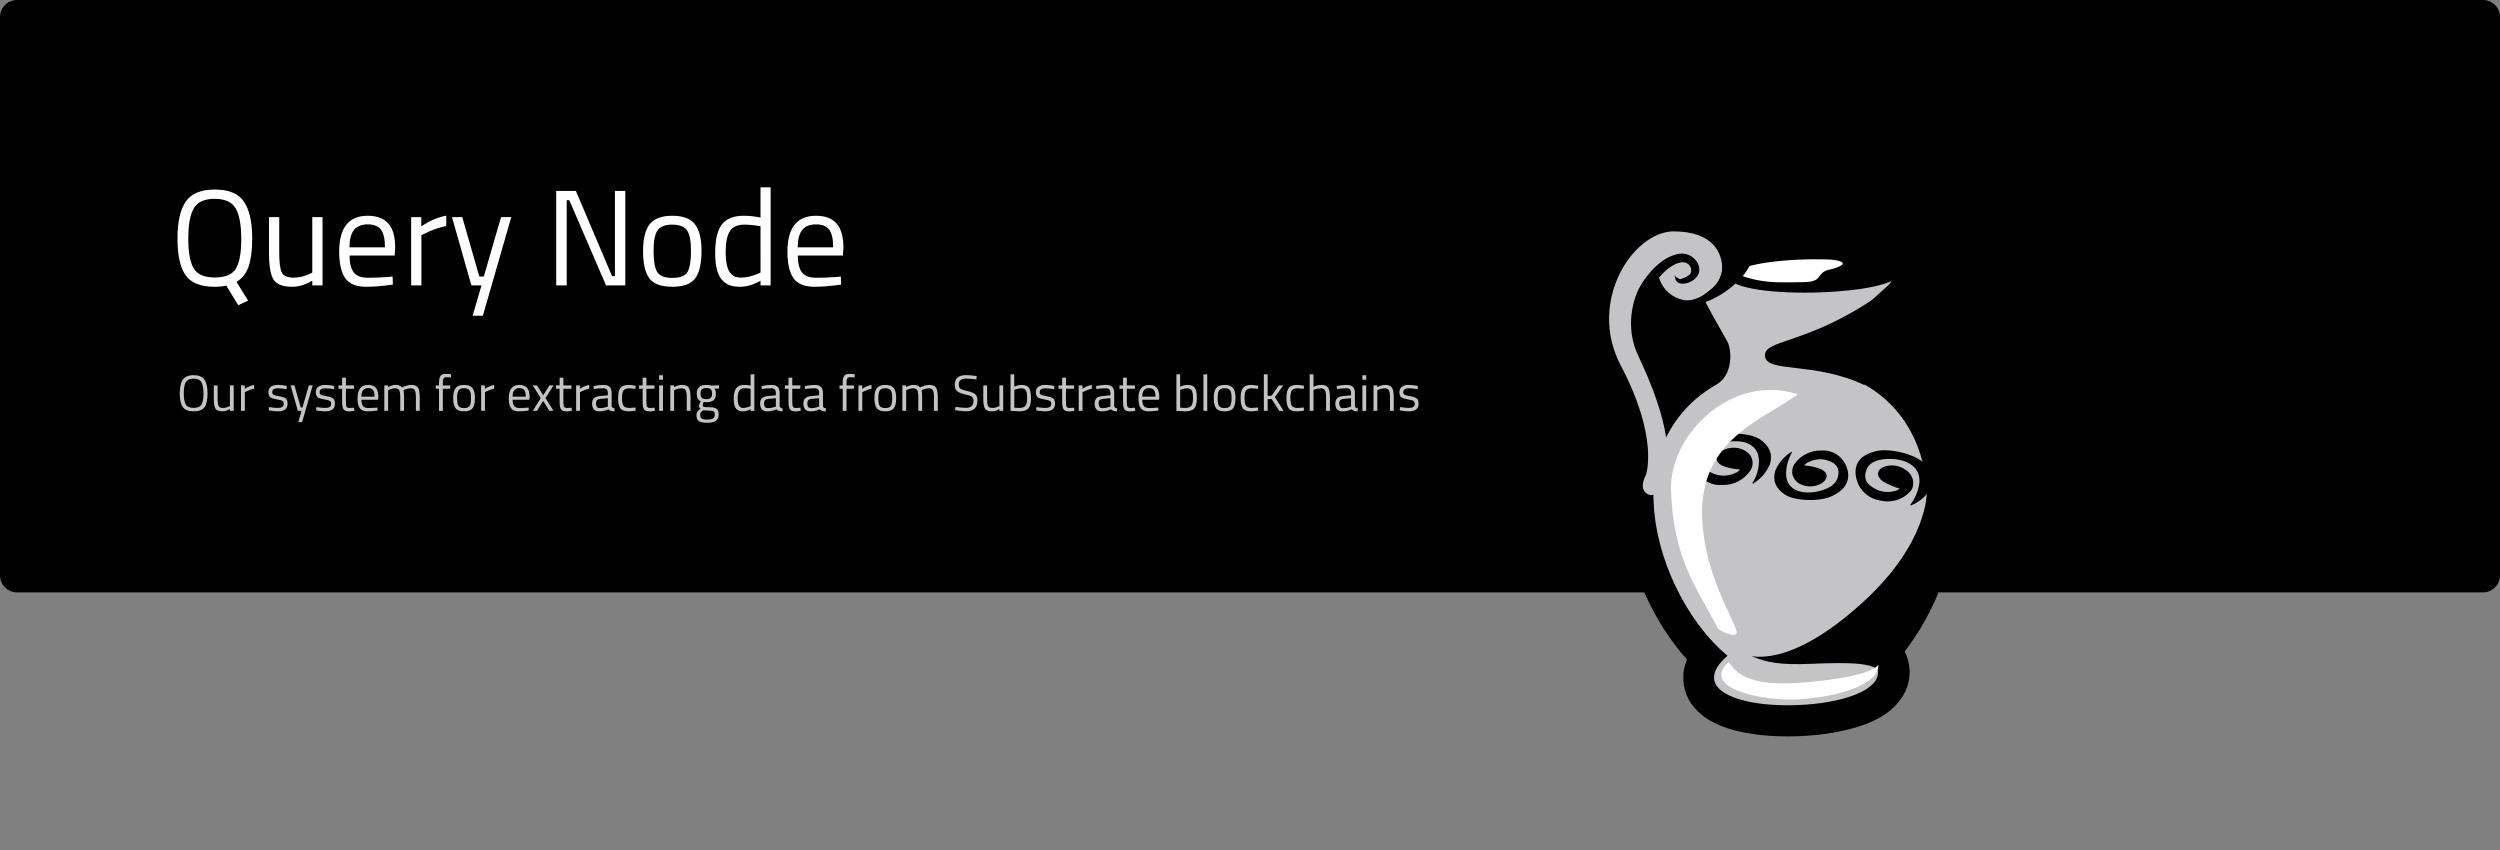 <?xml version="1.0" encoding="UTF-8" standalone="no"?>
<svg
   xmlns:dc="http://purl.org/dc/elements/1.1/"
   xmlns:cc="http://creativecommons.org/ns#"
   xmlns:rdf="http://www.w3.org/1999/02/22-rdf-syntax-ns#"
   xmlns:svg="http://www.w3.org/2000/svg"
   xmlns="http://www.w3.org/2000/svg"
   xmlns:sodipodi="http://sodipodi.sourceforge.net/DTD/sodipodi-0.dtd"
   xmlns:inkscape="http://www.inkscape.org/namespaces/inkscape"
   version="1.1"
   x="0px"
   y="0px"
   viewBox="0 0 882 300"
   style="enable-background:new 0 0 882 300;"
   id="svg4832"
   sodipodi:docname="banner.svg"
   inkscape:version="0.92.4 5da689c313, 2019-01-14">
  <rect x="0" y="0" width="882" height="300" fill="#808080" stroke="none"/>
  <defs
     id="defs4836" />
  <sodipodi:namedview
     pagecolor="#ffffff"
     bordercolor="#666666"
     borderopacity="1"
     objecttolerance="10"
     gridtolerance="10"
     guidetolerance="10"
     inkscape:pageopacity="0"
     inkscape:pageshadow="2"
     inkscape:window-width="3840"
     inkscape:window-height="2117"
     id="namedview4834"
     showgrid="false"
     showguides="false"
     inkscape:zoom="1.8333333"
     inkscape:cx="556.56698"
     inkscape:cy="72.513346"
     inkscape:window-x="0"
     inkscape:window-y="23"
     inkscape:window-maximized="1"
     inkscape:current-layer="svg4832" />
  <style
     type="text/css"
     id="style4698">
	.st0{fill:#C4C3C6;}
	.st1{fill:#FFFFFF;}
	.st2{fill-rule:evenodd;clip-rule:evenodd;}
	.st3{fill-rule:evenodd;clip-rule:evenodd;fill:#C4C3C6;}
	.st4{fill-rule:evenodd;clip-rule:evenodd;fill:#FFFFFF;}
	.st5{fill:#010101;}
	.st6{fill:none;}
	.st7{fill-rule:evenodd;clip-rule:evenodd;fill:#B1B2B7;}
	.st8{fill-rule:evenodd;clip-rule:evenodd;fill:#FDFDFD;}
	.st9{fill-rule:evenodd;clip-rule:evenodd;fill:#F9F9F9;}
</style>
  <path
     d="M 6 0 C 2.7 0 0 2.7 0 6 L 0 203 C 0 206.3 2.7 209 6 209 L 580.111 209 C 583.948 217.714 589.079 225.884 595.152 232.66 C 594.251 234.853 593.758 237.224 593.895 239.721 C 594.027 244.701 596.422 248.956 600.197 252.055 C 602.907 254.35 606.319 255.926 610.254 257.193 C 616.893 259.194 625.334 260.075 634.449 259.736 C 643.564 259.398 651.932 257.857 658.467 255.377 C 662.29 253.866 665.574 252.024 668.139 249.48 C 671.699 246.101 673.861 241.676 673.729 236.695 C 673.656 234.276 673.009 231.948 671.99 229.801 C 676.77 223.635 680.807 216.522 683.928 209 L 876 209 C 879.3 209 882 206.3 882 203 L 882 6 C 882 2.7 879.3 0 876 0 L 6 0 z "
     id="path4700" />
  <g
     aria-label="Query Node"
     style="font-style:normal;font-variant:normal;font-weight:normal;font-stretch:normal;font-size:48.183px;line-height:1.25;font-family:'Titillium Web';-inkscape-font-specification:'Titillium Web';text-align:start;letter-spacing:0px;word-spacing:0px;text-anchor:start;fill:#ffffff;fill-opacity:1;stroke:none;stroke-width:1.205"
     id="text4951">
    <path
       d="m 75.772,101.175 q -7.468,0 -10.311,-4.096 -2.843,-4.096 -2.843,-12.865 0,-8.817 2.891,-13.058 2.891,-4.288 10.263,-4.288 7.372,0 10.263,4.24 2.939,4.24 2.939,13.058 0,6.119 -1.253,9.829 -1.253,3.662 -4.288,5.445 l 4.096,6.601 -3.469,1.638 -4.24,-6.938 q -1.59,0.434 -4.047,0.434 z M 66.425,84.167 q 0,7.324 1.927,10.552 1.927,3.18 7.42,3.18 5.541,0 7.42,-3.084 1.927,-3.132 1.927,-10.504 0,-7.42 -1.975,-10.793 -1.975,-3.373 -7.42,-3.373 -5.396,0 -7.372,3.373 -1.927,3.325 -1.927,10.648 z"
       style="fill:#ffffff;fill-opacity:1;stroke-width:1.205"
       id="path5015" />
    <path
       d="m 110.175,76.602 h 3.614 v 24.091 h -3.614 v -1.686 q -3.614,2.168 -7.131,2.168 -4.915,0 -6.553,-2.554 -1.59,-2.554 -1.59,-9.444 V 76.602 h 3.614 v 12.528 q 0,5.252 0.915,7.035 0.915,1.783 4.144,1.783 1.59,0 3.228,-0.434 1.638,-0.482 2.506,-0.915 l 0.867,-0.434 z"
       style="fill:#ffffff;fill-opacity:1;stroke-width:1.205"
       id="path5017" />
    <path
       d="m 137.109,97.706 1.397,-0.145 0.096,2.843 q -5.493,0.771 -9.396,0.771 -5.204,0 -7.372,-2.987 -2.168,-3.036 -2.168,-9.396 0,-12.672 10.07,-12.672 4.866,0 7.276,2.746 2.409,2.698 2.409,8.528 l -0.193,2.746 H 123.329 q 0,3.999 1.445,5.926 1.445,1.927 5.011,1.927 3.614,0 7.324,-0.289 z m -1.301,-10.456 q 0,-4.433 -1.445,-6.264 -1.397,-1.831 -4.626,-1.831 -3.18,0 -4.818,1.927 -1.59,1.927 -1.638,6.167 z"
       style="fill:#ffffff;fill-opacity:1;stroke-width:1.205"
       id="path5019" />
    <path
       d="M 145.059,100.694 V 76.602 h 3.566 v 3.276 q 4.192,-2.891 8.817,-3.806 v 3.662 q -2.024,0.385 -4.24,1.205 -2.168,0.819 -3.325,1.445 l -1.205,0.626 v 17.683 z"
       style="fill:#ffffff;fill-opacity:1;stroke-width:1.205"
       id="path5021" />
    <path
       d="m 159.466,76.602 h 3.614 l 6.023,20.96 h 1.59 l 6.071,-20.96 h 3.614 l -10.022,34.788 h -3.614 l 3.132,-10.697 h -3.566 z"
       style="fill:#ffffff;fill-opacity:1;stroke-width:1.205"
       id="path5023" />
    <path
       d="M 196.229,100.694 V 67.351 h 6.938 l 12.768,30.066 h 1.012 V 67.351 h 3.662 v 33.343 h -6.794 L 200.855,70.627 h -0.915 v 30.066 z"
       style="fill:#ffffff;fill-opacity:1;stroke-width:1.205"
       id="path5025" />
    <path
       d="m 226.873,88.6 q 0,-6.601 2.361,-9.54 2.361,-2.939 7.95,-2.939 5.637,0 7.95,2.939 2.361,2.939 2.361,9.54 0,6.601 -2.216,9.588 -2.216,2.987 -8.095,2.987 -5.878,0 -8.095,-2.987 -2.216,-2.987 -2.216,-9.588 z m 3.71,-0.048 q 0,5.252 1.253,7.372 1.301,2.12 5.348,2.12 4.096,0 5.348,-2.072 1.253,-2.12 1.253,-7.42 0,-5.3 -1.397,-7.276 -1.397,-2.024 -5.204,-2.024 -3.758,0 -5.204,2.024 -1.397,1.975 -1.397,7.276 z"
       style="fill:#ffffff;fill-opacity:1;stroke-width:1.205"
       id="path5027" />
    <path
       d="m 271.876,66.098 v 34.595 h -3.566 v -1.638 q -3.71,2.12 -7.324,2.12 -1.927,0 -3.373,-0.482 -1.445,-0.482 -2.698,-1.735 -2.602,-2.602 -2.602,-9.588 0,-7.035 2.313,-10.118 2.361,-3.132 7.757,-3.132 2.795,0 5.926,0.626 V 66.098 Z m -14.166,30.259 q 0.771,0.915 1.638,1.253 0.867,0.337 2.216,0.337 1.397,0 3.084,-0.434 1.735,-0.482 2.698,-0.915 l 0.964,-0.434 V 79.83 q -3.084,-0.578 -5.734,-0.578 -3.662,0 -5.107,2.361 -1.445,2.313 -1.445,7.227 0,5.589 1.686,7.517 z"
       style="fill:#ffffff;fill-opacity:1;stroke-width:1.205"
       id="path5029" />
    <path
       d="m 295.245,97.706 1.397,-0.145 0.096,2.843 q -5.493,0.771 -9.396,0.771 -5.204,0 -7.372,-2.987 -2.168,-3.036 -2.168,-9.396 0,-12.672 10.07,-12.672 4.866,0 7.276,2.746 2.409,2.698 2.409,8.528 l -0.193,2.746 h -15.9 q 0,3.999 1.445,5.926 1.445,1.927 5.011,1.927 3.614,0 7.324,-0.289 z m -1.301,-10.456 q 0,-4.433 -1.445,-6.264 -1.397,-1.831 -4.626,-1.831 -3.18,0 -4.818,1.927 -1.59,1.927 -1.638,6.167 z"
       style="fill:#ffffff;fill-opacity:1;stroke-width:1.205"
       id="path5031" />
  </g>
  <g
     id="Layer_2" />
  <g
     id="Layer_3" />
  <path
     id="Shape"
     class="st3"
     d="m 667.232,99.206 c -5.101,2.322 -15.301,3.701 -27.182,4.01 -17.207,0.34 -30.774,-1.983 -30.827,-6.246 -0.042,-1.139 0.978,-2.257 2.832,-3.159 -1.599,0.428 -3.069,1.009 -4.463,1.526 0.248,-6.083 -3.273,-13.702 -17.114,-13.706 -14.34,0.023 -30.555,24.725 -18.687,47.271 8.531,16.078 11.075,30 8.991,38.406 -1.628,3.194 -1.608,5.396 -0.016,6.671 0.796,0.637 1.629,0.852 2.576,0.58 -0.01,0.922 -0.007,1.703 0.06,2.561 0.667,19.152 11.114,41.715 26.06,54.238 -3.064,2.571 -4.873,5.394 -4.736,7.89 0.214,6.478 13.312,10.108 29.263,9.516 15.951,-0.592 28.842,-5.143 28.564,-11.697 -0.005,-1.562 -2.62,-2.501 -7.833,-2.957 -3.599,-0.244 -8.925,-0.213 -15.979,0.093 -10.613,0.42 -15.225,-0.409 -20.777,-2.67 12.425,1.584 27.245,-7.98 39.753,-19.52 22.158,-20.42 22.1,-37.603 22.033,-38.46 -0.455,-13.455 -6.48,-30.592 -24.871,-39.441 -6.066,-2.873 -6.135,-11.823 -4.813,-14.759 5.633,-11.645 17.082,-18.38 17.165,-20.147 z m -71.934,6.838 c 1.972,0.173 3.994,-0.218 5.694,-0.992 1.187,2.659 3.892,7.439 8.439,15.502 1.533,2.76 2.101,11.683 -3.803,15.07 -8.741,4.985 -14.365,11.662 -17.823,18.741 -1.206,-8.126 -4.554,-17.718 -9.829,-28.826 -4.797,-10.073 -1.784,-20.173 0.57,-24.367 2.354,-4.195 7.608,-10.691 13.865,-11.634 4.031,-0.641 7.692,2.944 7.038,6.365 -0.667,3.562 -6.741,5.657 -8.21,2.973 -0.181,-0.371 -0.529,-1.253 -0.351,-1.663 0.245,0.447 0.848,0.855 1.874,1.3 2.405,-0.712 3.618,-1.6 3.845,-2.574 0.378,-1.883 -1.229,-3.799 -3.609,-3.368 -3.033,0.586 -5.355,2.797 -7.703,5.288 1.18,4.362 5.071,7.755 10.002,8.186 z"
     inkscape:connector-curvature="0"
     style="clip-rule:evenodd;fill:#c4c3c6;fill-rule:evenodd" />
  <g
     id="Group-28"
     transform="matrix(-0.755,0.656,0.656,0.755,116.476,100.271)">
    <path
       d="m -339.4,377.8 c -4.3,-4.8 -0.9,-10.2 5.1,-13.2 3.1,-1.5 6.3,-2.2 8.7,-0.1 1.7,1.1 2.3,3.3 1.5,5.1 -1.1,2.8 -3.4,4.9 -6.2,5.7 -0.7,0.3 -1.5,0.4 -2.2,0.2 1.5,-1.5 2.8,-3.2 3.8,-5.1 1.1,-2.6 -0.2,-4.4 -3.1,-4.1 -2.9,0.5 -5.4,2.5 -6.4,5.3 -0.5,1.3 -0.5,2.8 0.1,4 0.6,1.3 1.7,2.2 3.1,2.6 3.9,1 8,0 10.9,-2.8 3.1,-2.3 4.4,-6.3 3.3,-10 -0.7,-2.5 -3.2,-7.3 -10.7,-5.3 -4.8,0.9 -12.1,7.6 -13.3,11.9 -1,3.9 -0.2,6.9 3,9 2.1,1 4.4,1.6 6.7,1.5 0.8,0 1.6,-0.1 2.4,-0.2 0,-0.1 0,-0.2 0.1,-0.3 -2.6,-0.7 -5,-2.2 -6.8,-4.2 z"
       id="path4814"
       inkscape:connector-curvature="0" />
    <path
       id="Path-Copy-25"
       d="m -344,387.1 c 4.2,4.6 0.8,9.8 -4.9,12.6 -3,1.5 -6.1,2.1 -8.4,0.1 -1.6,-1.1 -2.2,-3.1 -1.4,-4.9 1,-2.7 3.2,-4.7 6,-5.4 0.7,-0.3 1.4,-0.4 2.1,-0.2 -1.4,1.4 -2.7,3.1 -3.6,4.9 -1.1,2.5 0.2,4.2 3,3.9 2.8,-0.5 5.1,-2.4 6.1,-5 0.5,-1.3 0.4,-2.7 -0.1,-3.9 -0.6,-1.2 -1.7,-2.1 -2.9,-2.5 -3.7,-1 -7.7,0 -10.5,2.6 -3,2.2 -4.2,6.1 -3.1,9.6 0.7,2.4 3.1,7 10.3,5.1 4.6,-0.9 11.6,-7.3 12.7,-11.4 1,-3.7 0.2,-6.6 -2.9,-8.6 -2,-1 -4.2,-1.5 -6.4,-1.5 -0.8,0 -1.6,0.1 -2.3,0.2 0,0.1 0,0.2 -0.1,0.3 2.4,0.8 4.7,2.2 6.4,4.1 z"
       inkscape:connector-curvature="0" />
    <path
       id="Path-Copy-26"
       d="m -376.7,421 c -5,-4.1 -2.6,-10.2 2.6,-14.3 2.7,-2.1 5.7,-3.4 8.3,-1.6 1.8,0.8 2.8,2.9 2.3,4.9 -0.5,3 -2.4,5.6 -5,6.9 -0.6,0.4 -1.3,0.6 -2.1,0.6 1.2,-1.8 2.1,-3.8 2.8,-5.8 0.6,-2.9 -0.9,-4.5 -3.7,-3.6 -2.7,1 -4.7,3.5 -5.2,6.5 -0.3,1.4 0,2.9 0.8,4.1 0.8,1.2 2,2 3.4,2.1 3.9,0.3 7.6,-1.4 9.9,-4.7 2.5,-2.9 3.1,-7.2 1.4,-10.8 -1.1,-2.5 -4.3,-6.9 -11.2,-3.5 -4.4,1.8 -10.2,9.8 -10.6,14.4 -0.3,4.1 1,7.1 4.4,8.6 2.2,0.7 4.4,0.8 6.6,0.4 0.8,-0.1 1.5,-0.3 2.3,-0.6 0,-0.1 0,-0.2 0,-0.3 -2.5,-0.5 -4.9,-1.6 -7,-3.3 z"
       inkscape:connector-curvature="0" />
  </g>
  <path
     class="st4"
     d="m 645.683,91.571 c -1.908,-0.096 -3.969,-0.063 -5.954,-0.095 -7.528,0.051 -14.684,0.703 -19.814,1.745 -2.457,0.495 -4.426,1.103 -5.615,1.709 -1.035,0.477 -1.431,0.94 -1.379,1.157 0.052,0.217 0.438,0.677 1.463,1.122 1.295,0.61 3.307,1.141 5.678,1.632 5.24,0.955 8.517,0.816 16.122,0.701 7.528,-0.051 4.201,-3.394 9.332,-4.436 2.457,-0.495 8.966,-2.694 0.167,-3.534 z"
     id="path4819"
     inkscape:connector-curvature="0"
     style="clip-rule:evenodd;fill:#ffffff;fill-rule:evenodd" />
  <path
     class="st2"
     d="m 657.178,132.184 c -6.118,-3.091 -3.484,-8.042 -2.163,-10.978 1.499,-3.347 7.858,-15.993 9.924,-18.509 -26.157,19.077 -42.849,16.765 -42.251,22.921 0.533,6.08 17.304,1.798 35.297,10.328 -0.68,-0.343 -0.127,-3.418 -0.807,-3.762 z"
     id="path4821"
     inkscape:connector-curvature="0"
     style="clip-rule:evenodd;fill-rule:evenodd" />
  <path
     class="st4"
     d="m 609.841,233.52 c -10.109,9.266 11.98,13.967 24.538,13.22 15.63,-0.975 28.392,-5.679 28.307,-12.004 -0.005,-1.562 1.968,2.656 -17.985,5.17 -19.953,2.513 -29.931,1.356 -34.861,-6.386 z"
     id="path4823"
     inkscape:connector-curvature="0"
     style="clip-rule:evenodd;fill:#ffffff;fill-rule:evenodd" />
  <path
     id="Path-Copy-11"
     class="st4"
     d="m 634.283,139.125 c -23.252,-7.642 -45.392,14.2 -44.763,33.775 0.839,24.491 8.821,33.849 16.529,48.79 0.361,0.741 7.235,4.111 6.585,1.002 -1.027,-4.491 -10.061,-18.058 -11.865,-36.386 -3.19,-30.872 20.844,-37.855 33.514,-47.18 z"
     inkscape:connector-curvature="0"
     style="clip-rule:evenodd;fill:#ffffff;fill-rule:evenodd" />
  <path
     d="m 613.071,91.131 c -2.212,0.942 -3.09,-1.193 -5.096,-0.162 0.386,0.46 -0.247,2.818 -0.333,3.804 -0.827,5.393 -3.587,6.926 -5.95,8.778 -2.362,1.852 -5.049,2.539 -8.467,2.666 1.525,0.417 2.682,1.796 4.704,1.405 11.043,-2.086 21.658,-13.082 20.129,-18.326 -1.676,0.492 -3.299,1.202 -4.987,1.835 z"
     id="path4826"
     inkscape:connector-curvature="0" />
  <g
     aria-label="Our system for extracting data from Substrate blockchains"
     style="font-style:normal;font-variant:normal;font-weight:normal;font-stretch:normal;font-size:17.924px;line-height:1.25;font-family:'Titillium Web';-inkscape-font-specification:'Titillium Web';text-align:start;letter-spacing:0px;word-spacing:0px;text-anchor:start;fill:#c4c3c6;fill-opacity:1;stroke:none;stroke-width:0.448"
     id="text4947">
    <path
       d="m 64.835,138.794 q 0,2.724 0.717,3.925 0.717,1.183 2.76,1.183 2.061,0 2.76,-1.165 0.717,-1.165 0.717,-3.907 0,-2.742 -0.735,-3.997 -0.735,-1.255 -2.76,-1.255 -2.008,0 -2.742,1.255 -0.717,1.237 -0.717,3.961 z m 8.388,0.036 q 0,3.316 -1.058,4.804 -1.058,1.488 -3.854,1.488 -2.778,0 -3.836,-1.524 -1.058,-1.524 -1.058,-4.786 0,-3.28 1.075,-4.857 1.075,-1.595 3.818,-1.595 2.742,0 3.818,1.577 1.093,1.577 1.093,4.893 z"
       style="text-align:start;text-anchor:start;fill:#c4c3c6;fill-opacity:1;stroke-width:0.448"
       id="path5144" />
    <path
       d="m 81.11,135.98 h 1.344 v 8.962 h -1.344 v -0.627 q -1.344,0.807 -2.653,0.807 -1.828,0 -2.438,-0.95 -0.591,-0.95 -0.591,-3.513 v -4.678 h 1.344 v 4.66 q 0,1.954 0.341,2.617 0.341,0.663 1.541,0.663 0.591,0 1.201,-0.161 0.609,-0.179 0.932,-0.341 l 0.323,-0.161 z"
       style="text-align:start;text-anchor:start;fill:#c4c3c6;fill-opacity:1;stroke-width:0.448"
       id="path5146" />
    <path
       d="m 85.035,144.942 v -8.962 h 1.326 v 1.219 q 1.559,-1.075 3.28,-1.416 v 1.362 q -0.753,0.143 -1.577,0.448 -0.807,0.305 -1.237,0.538 l -0.448,0.233 v 6.578 z"
       style="text-align:start;text-anchor:start;fill:#c4c3c6;fill-opacity:1;stroke-width:0.448"
       id="path5148" />
    <path
       d="m 97.994,137.002 q -1.954,0 -1.954,1.362 0,0.627 0.448,0.896 0.448,0.251 2.043,0.538 1.595,0.269 2.258,0.771 0.663,0.502 0.663,1.882 0,1.38 -0.896,2.025 -0.878,0.645 -2.581,0.645 -1.111,0 -2.617,-0.251 l -0.538,-0.09 0.072,-1.165 q 2.043,0.305 3.083,0.305 1.04,0 1.577,-0.323 0.556,-0.341 0.556,-1.111 0,-0.789 -0.466,-1.058 -0.466,-0.287 -2.043,-0.538 -1.577,-0.251 -2.241,-0.735 -0.663,-0.484 -0.663,-1.792 0,-1.308 0.914,-1.936 0.932,-0.627 2.312,-0.627 1.093,0 2.742,0.251 l 0.502,0.09 -0.036,1.147 q -1.99,-0.287 -3.137,-0.287 z"
       style="text-align:start;text-anchor:start;fill:#c4c3c6;fill-opacity:1;stroke-width:0.448"
       id="path5150" />
    <path
       d="m 102.529,135.98 h 1.344 l 2.241,7.797 h 0.592 l 2.258,-7.797 h 1.344 l -3.728,12.941 h -1.344 l 1.165,-3.979 h -1.326 z"
       style="text-align:start;text-anchor:start;fill:#c4c3c6;fill-opacity:1;stroke-width:0.448"
       id="path5152" />
    <path
       d="m 114.717,137.002 q -1.954,0 -1.954,1.362 0,0.627 0.448,0.896 0.448,0.251 2.043,0.538 1.595,0.269 2.258,0.771 0.663,0.502 0.663,1.882 0,1.38 -0.896,2.025 -0.878,0.645 -2.581,0.645 -1.111,0 -2.617,-0.251 l -0.538,-0.09 0.072,-1.165 q 2.043,0.305 3.083,0.305 1.04,0 1.577,-0.323 0.556,-0.341 0.556,-1.111 0,-0.789 -0.466,-1.058 -0.466,-0.287 -2.043,-0.538 -1.577,-0.251 -2.241,-0.735 -0.663,-0.484 -0.663,-1.792 0,-1.308 0.914,-1.936 0.932,-0.627 2.312,-0.627 1.093,0 2.742,0.251 l 0.502,0.09 -0.036,1.147 q -1.99,-0.287 -3.137,-0.287 z"
       style="text-align:start;text-anchor:start;fill:#c4c3c6;fill-opacity:1;stroke-width:0.448"
       id="path5154" />
    <path
       d="m 124.88,137.145 h -2.85 v 4.284 q 0,1.541 0.215,2.025 0.233,0.484 1.075,0.484 l 1.595,-0.108 0.09,1.111 q -1.201,0.197 -1.828,0.197 -1.398,0 -1.936,-0.681 -0.538,-0.681 -0.538,-2.599 v -4.714 h -1.273 v -1.165 h 1.273 v -2.742 h 1.326 v 2.742 h 2.85 z"
       style="text-align:start;text-anchor:start;fill:#c4c3c6;fill-opacity:1;stroke-width:0.448"
       id="path5156" />
    <path
       d="m 132.624,143.831 0.52,-0.054 0.036,1.058 q -2.043,0.287 -3.495,0.287 -1.936,0 -2.742,-1.111 -0.807,-1.129 -0.807,-3.495 0,-4.714 3.746,-4.714 1.81,0 2.707,1.022 0.896,1.004 0.896,3.173 l -0.072,1.022 h -5.915 q 0,1.488 0.538,2.205 0.538,0.717 1.864,0.717 1.344,0 2.724,-0.108 z m -0.484,-3.89 q 0,-1.649 -0.538,-2.33 -0.52,-0.681 -1.721,-0.681 -1.183,0 -1.792,0.717 -0.592,0.717 -0.609,2.294 z"
       style="text-align:start;text-anchor:start;fill:#c4c3c6;fill-opacity:1;stroke-width:0.448"
       id="path5158" />
    <path
       d="m 136.925,144.942 h -1.344 v -8.962 h 1.326 v 0.627 q 1.344,-0.807 2.617,-0.807 1.667,0 2.33,0.914 0.592,-0.358 1.524,-0.627 0.95,-0.287 1.667,-0.287 1.792,0 2.402,0.968 0.627,0.95 0.627,3.441 v 4.732 h -1.344 v -4.696 q 0,-1.864 -0.358,-2.545 -0.358,-0.699 -1.524,-0.699 -0.592,0 -1.219,0.179 -0.627,0.161 -0.968,0.323 l -0.341,0.161 q 0.233,0.591 0.233,2.617 v 4.66 h -1.344 v -4.624 q 0,-1.936 -0.358,-2.617 -0.341,-0.699 -1.524,-0.699 -0.574,0 -1.183,0.179 -0.592,0.161 -0.914,0.323 l -0.305,0.161 z"
       style="text-align:start;text-anchor:start;fill:#c4c3c6;fill-opacity:1;stroke-width:0.448"
       id="path5160" />
    <path
       d="m 156.23,137.145 v 7.797 h -1.344 v -7.797 h -1.129 v -1.165 h 1.129 v -0.807 q 0,-1.9 0.538,-2.581 0.538,-0.699 1.882,-0.699 l 1.81,0.125 -0.018,1.111 q -1.004,-0.036 -1.667,-0.036 -0.645,0 -0.932,0.43 -0.269,0.43 -0.269,1.667 v 0.789 h 2.599 v 1.165 z"
       style="text-align:start;text-anchor:start;fill:#c4c3c6;fill-opacity:1;stroke-width:0.448"
       id="path5162" />
    <path
       d="m 159.886,140.443 q 0,-2.456 0.878,-3.549 0.878,-1.093 2.957,-1.093 2.097,0 2.957,1.093 0.878,1.093 0.878,3.549 0,2.456 -0.825,3.567 -0.825,1.111 -3.011,1.111 -2.187,0 -3.011,-1.111 -0.825,-1.111 -0.825,-3.567 z m 1.38,-0.018 q 0,1.954 0.466,2.742 0.484,0.789 1.99,0.789 1.524,0 1.99,-0.771 0.466,-0.789 0.466,-2.76 0,-1.972 -0.52,-2.707 -0.52,-0.753 -1.936,-0.753 -1.398,0 -1.936,0.753 -0.52,0.735 -0.52,2.707 z"
       style="text-align:start;text-anchor:start;fill:#c4c3c6;fill-opacity:1;stroke-width:0.448"
       id="path5164" />
    <path
       d="m 169.744,144.942 v -8.962 h 1.326 v 1.219 q 1.559,-1.075 3.28,-1.416 v 1.362 q -0.753,0.143 -1.577,0.448 -0.807,0.305 -1.237,0.538 l -0.448,0.233 v 6.578 z"
       style="text-align:start;text-anchor:start;fill:#c4c3c6;fill-opacity:1;stroke-width:0.448"
       id="path5166" />
    <path
       d="m 185.984,143.831 0.52,-0.054 0.036,1.058 q -2.043,0.287 -3.495,0.287 -1.936,0 -2.742,-1.111 -0.807,-1.129 -0.807,-3.495 0,-4.714 3.746,-4.714 1.81,0 2.707,1.022 0.896,1.004 0.896,3.173 l -0.072,1.022 h -5.915 q 0,1.488 0.538,2.205 0.538,0.717 1.864,0.717 1.344,0 2.724,-0.108 z m -0.484,-3.89 q 0,-1.649 -0.538,-2.33 -0.52,-0.681 -1.721,-0.681 -1.183,0 -1.792,0.717 -0.592,0.717 -0.609,2.294 z"
       style="text-align:start;text-anchor:start;fill:#c4c3c6;fill-opacity:1;stroke-width:0.448"
       id="path5168" />
    <path
       d="m 187.973,135.98 h 1.47 l 2.187,3.513 2.187,-3.513 h 1.47 l -2.85,4.445 2.832,4.517 h -1.47 l -2.169,-3.495 -2.187,3.495 h -1.47 l 2.814,-4.481 z"
       style="text-align:start;text-anchor:start;fill:#c4c3c6;fill-opacity:1;stroke-width:0.448"
       id="path5170" />
    <path
       d="m 201.613,137.145 h -2.85 v 4.284 q 0,1.541 0.215,2.025 0.233,0.484 1.075,0.484 l 1.595,-0.108 0.09,1.111 q -1.201,0.197 -1.828,0.197 -1.398,0 -1.936,-0.681 -0.538,-0.681 -0.538,-2.599 v -4.714 h -1.273 v -1.165 h 1.273 v -2.742 h 1.326 v 2.742 h 2.85 z"
       style="text-align:start;text-anchor:start;fill:#c4c3c6;fill-opacity:1;stroke-width:0.448"
       id="path5172" />
    <path
       d="m 203.262,144.942 v -8.962 h 1.326 v 1.219 q 1.559,-1.075 3.28,-1.416 v 1.362 q -0.753,0.143 -1.577,0.448 -0.807,0.305 -1.237,0.538 l -0.448,0.233 v 6.578 z"
       style="text-align:start;text-anchor:start;fill:#c4c3c6;fill-opacity:1;stroke-width:0.448"
       id="path5174" />
    <path
       d="m 215.791,138.687 v 4.589 q 0.054,0.663 1.04,0.789 l -0.054,1.058 q -1.416,0 -2.133,-0.717 -1.613,0.717 -3.226,0.717 -1.237,0 -1.882,-0.699 -0.645,-0.699 -0.645,-2.007 0,-1.308 0.663,-1.918 0.663,-0.627 2.079,-0.771 l 2.814,-0.269 v -0.771 q 0,-0.914 -0.394,-1.308 -0.394,-0.394 -1.075,-0.394 -1.434,0 -2.975,0.179 l -0.556,0.054 -0.054,-1.022 q 1.972,-0.394 3.495,-0.394 1.524,0 2.205,0.699 0.699,0.699 0.699,2.187 z m -5.521,3.657 q 0,1.649 1.362,1.649 1.219,0 2.402,-0.412 l 0.412,-0.143 v -2.957 l -2.653,0.251 q -0.807,0.072 -1.165,0.466 -0.358,0.394 -0.358,1.147 z"
       style="text-align:start;text-anchor:start;fill:#c4c3c6;fill-opacity:1;stroke-width:0.448"
       id="path5176" />
    <path
       d="m 221.796,135.801 q 0.591,0 2.007,0.215 l 0.43,0.054 -0.054,1.093 q -1.434,-0.161 -2.115,-0.161 -1.524,0 -2.079,0.735 -0.538,0.717 -0.538,2.689 0,1.954 0.502,2.724 0.52,0.771 2.133,0.771 l 2.115,-0.161 0.054,1.111 q -1.667,0.251 -2.491,0.251 -2.097,0 -2.904,-1.075 -0.789,-1.075 -0.789,-3.621 0,-2.563 0.86,-3.585 0.86,-1.04 2.868,-1.04 z"
       style="text-align:start;text-anchor:start;fill:#c4c3c6;fill-opacity:1;stroke-width:0.448"
       id="path5178" />
    <path
       d="m 230.901,137.145 h -2.85 v 4.284 q 0,1.541 0.215,2.025 0.233,0.484 1.075,0.484 l 1.595,-0.108 0.09,1.111 q -1.201,0.197 -1.828,0.197 -1.398,0 -1.936,-0.681 -0.538,-0.681 -0.538,-2.599 v -4.714 h -1.273 v -1.165 h 1.273 v -2.742 h 1.326 v 2.742 h 2.85 z"
       style="text-align:start;text-anchor:start;fill:#c4c3c6;fill-opacity:1;stroke-width:0.448"
       id="path5180" />
    <path
       d="m 232.55,144.942 v -8.962 h 1.344 v 8.962 z m 0,-10.987 v -1.559 h 1.344 v 1.559 z"
       style="text-align:start;text-anchor:start;fill:#c4c3c6;fill-opacity:1;stroke-width:0.448"
       id="path5182" />
    <path
       d="m 237.82,144.942 h -1.344 v -8.962 h 1.326 v 0.627 q 1.452,-0.807 2.778,-0.807 1.792,0 2.402,0.968 0.627,0.968 0.627,3.441 v 4.732 h -1.326 v -4.696 q 0,-1.864 -0.376,-2.545 -0.358,-0.699 -1.559,-0.699 -0.574,0 -1.219,0.179 -0.627,0.161 -0.968,0.323 l -0.341,0.161 z"
       style="text-align:start;text-anchor:start;fill:#c4c3c6;fill-opacity:1;stroke-width:0.448"
       id="path5184" />
    <path
       d="m 249.56,149.155 q -2.151,0 -3.011,-0.592 -0.842,-0.574 -0.842,-2.115 0,-0.735 0.323,-1.201 0.323,-0.448 1.093,-1.022 -0.502,-0.341 -0.502,-1.237 0,-0.305 0.448,-1.129 l 0.161,-0.287 q -1.416,-0.645 -1.416,-2.707 0,-3.065 3.352,-3.065 0.86,0 1.595,0.179 l 0.269,0.054 2.653,-0.072 v 1.147 l -1.703,-0.036 q 0.592,0.592 0.592,1.792 0,1.685 -0.842,2.366 -0.825,0.663 -2.617,0.663 -0.484,0 -0.878,-0.072 -0.323,0.789 -0.323,1.022 0,0.556 0.341,0.699 0.341,0.125 2.061,0.125 1.721,0 2.474,0.538 0.753,0.538 0.753,2.097 0,2.85 -3.979,2.85 z m -2.527,-2.814 q 0,0.95 0.52,1.308 0.538,0.376 1.954,0.376 1.434,0 2.043,-0.394 0.627,-0.394 0.627,-1.326 0,-0.914 -0.448,-1.183 -0.448,-0.269 -1.757,-0.269 l -1.936,-0.09 q -0.592,0.43 -0.807,0.753 -0.197,0.323 -0.197,0.825 z m 0.125,-7.474 q 0,1.058 0.466,1.506 0.484,0.448 1.577,0.448 1.093,0 1.559,-0.448 0.466,-0.448 0.466,-1.506 0,-1.075 -0.466,-1.524 -0.466,-0.448 -1.559,-0.448 -1.093,0 -1.577,0.466 -0.466,0.448 -0.466,1.506 z"
       style="text-align:start;text-anchor:start;fill:#c4c3c6;fill-opacity:1;stroke-width:0.448"
       id="path5186" />
    <path
       d="m 266.14,132.073 v 12.87 h -1.326 v -0.609 q -1.38,0.789 -2.724,0.789 -0.717,0 -1.255,-0.179 -0.538,-0.179 -1.004,-0.645 -0.968,-0.968 -0.968,-3.567 0,-2.617 0.86,-3.764 0.878,-1.165 2.886,-1.165 1.04,0 2.205,0.233 v -3.961 z m -5.27,11.256 q 0.287,0.341 0.609,0.466 0.323,0.125 0.825,0.125 0.52,0 1.147,-0.161 0.645,-0.179 1.004,-0.341 l 0.358,-0.161 v -6.076 q -1.147,-0.215 -2.133,-0.215 -1.362,0 -1.9,0.878 -0.538,0.86 -0.538,2.689 0,2.079 0.627,2.796 z"
       style="text-align:start;text-anchor:start;fill:#c4c3c6;fill-opacity:1;stroke-width:0.448"
       id="path5188" />
    <path
       d="m 275.066,138.687 v 4.589 q 0.054,0.663 1.04,0.789 l -0.054,1.058 q -1.416,0 -2.133,-0.717 -1.613,0.717 -3.226,0.717 -1.237,0 -1.882,-0.699 -0.645,-0.699 -0.645,-2.007 0,-1.308 0.663,-1.918 0.663,-0.627 2.079,-0.771 l 2.814,-0.269 v -0.771 q 0,-0.914 -0.394,-1.308 -0.394,-0.394 -1.075,-0.394 -1.434,0 -2.975,0.179 l -0.556,0.054 -0.054,-1.022 q 1.972,-0.394 3.495,-0.394 1.524,0 2.205,0.699 0.699,0.699 0.699,2.187 z m -5.521,3.657 q 0,1.649 1.362,1.649 1.219,0 2.402,-0.412 l 0.412,-0.143 v -2.957 l -2.653,0.251 q -0.807,0.072 -1.165,0.466 -0.358,0.394 -0.358,1.147 z"
       style="text-align:start;text-anchor:start;fill:#c4c3c6;fill-opacity:1;stroke-width:0.448"
       id="path5190" />
    <path
       d="m 282.361,137.145 h -2.85 v 4.284 q 0,1.541 0.215,2.025 0.233,0.484 1.075,0.484 l 1.595,-0.108 0.09,1.111 q -1.201,0.197 -1.828,0.197 -1.398,0 -1.936,-0.681 -0.538,-0.681 -0.538,-2.599 v -4.714 h -1.273 v -1.165 h 1.273 v -2.742 h 1.326 v 2.742 h 2.85 z"
       style="text-align:start;text-anchor:start;fill:#c4c3c6;fill-opacity:1;stroke-width:0.448"
       id="path5192" />
    <path
       d="m 290.338,138.687 v 4.589 q 0.054,0.663 1.04,0.789 l -0.054,1.058 q -1.416,0 -2.133,-0.717 -1.613,0.717 -3.226,0.717 -1.237,0 -1.882,-0.699 -0.645,-0.699 -0.645,-2.007 0,-1.308 0.663,-1.918 0.663,-0.627 2.079,-0.771 l 2.814,-0.269 v -0.771 q 0,-0.914 -0.394,-1.308 -0.394,-0.394 -1.075,-0.394 -1.434,0 -2.975,0.179 l -0.556,0.054 -0.054,-1.022 q 1.972,-0.394 3.495,-0.394 1.524,0 2.205,0.699 0.699,0.699 0.699,2.187 z m -5.521,3.657 q 0,1.649 1.362,1.649 1.219,0 2.402,-0.412 l 0.412,-0.143 v -2.957 l -2.653,0.251 q -0.807,0.072 -1.165,0.466 -0.358,0.394 -0.358,1.147 z"
       style="text-align:start;text-anchor:start;fill:#c4c3c6;fill-opacity:1;stroke-width:0.448"
       id="path5194" />
    <path
       d="m 298.654,137.145 v 7.797 h -1.344 v -7.797 h -1.129 v -1.165 h 1.129 v -0.807 q 0,-1.9 0.538,-2.581 0.538,-0.699 1.882,-0.699 l 1.81,0.125 -0.018,1.111 q -1.004,-0.036 -1.667,-0.036 -0.645,0 -0.932,0.43 -0.269,0.43 -0.269,1.667 v 0.789 h 2.599 v 1.165 z"
       style="text-align:start;text-anchor:start;fill:#c4c3c6;fill-opacity:1;stroke-width:0.448"
       id="path5196" />
    <path
       d="m 302.867,144.942 v -8.962 h 1.326 v 1.219 q 1.559,-1.075 3.28,-1.416 v 1.362 q -0.753,0.143 -1.577,0.448 -0.807,0.305 -1.237,0.538 l -0.448,0.233 v 6.578 z"
       style="text-align:start;text-anchor:start;fill:#c4c3c6;fill-opacity:1;stroke-width:0.448"
       id="path5198" />
    <path
       d="m 308.495,140.443 q 0,-2.456 0.878,-3.549 0.878,-1.093 2.957,-1.093 2.097,0 2.957,1.093 0.878,1.093 0.878,3.549 0,2.456 -0.825,3.567 -0.825,1.111 -3.011,1.111 -2.187,0 -3.011,-1.111 -0.825,-1.111 -0.825,-3.567 z m 1.38,-0.018 q 0,1.954 0.466,2.742 0.484,0.789 1.99,0.789 1.524,0 1.99,-0.771 0.466,-0.789 0.466,-2.76 0,-1.972 -0.52,-2.707 -0.52,-0.753 -1.936,-0.753 -1.398,0 -1.936,0.753 -0.52,0.735 -0.52,2.707 z"
       style="text-align:start;text-anchor:start;fill:#c4c3c6;fill-opacity:1;stroke-width:0.448"
       id="path5200" />
    <path
       d="m 319.697,144.942 h -1.344 v -8.962 h 1.326 v 0.627 q 1.344,-0.807 2.617,-0.807 1.667,0 2.33,0.914 0.592,-0.358 1.524,-0.627 0.95,-0.287 1.667,-0.287 1.792,0 2.402,0.968 0.627,0.95 0.627,3.441 v 4.732 h -1.344 v -4.696 q 0,-1.864 -0.358,-2.545 -0.358,-0.699 -1.524,-0.699 -0.591,0 -1.219,0.179 -0.627,0.161 -0.968,0.323 l -0.341,0.161 q 0.233,0.591 0.233,2.617 v 4.66 h -1.344 v -4.624 q 0,-1.936 -0.358,-2.617 -0.341,-0.699 -1.524,-0.699 -0.574,0 -1.183,0.179 -0.591,0.161 -0.914,0.323 l -0.305,0.161 z"
       style="text-align:start;text-anchor:start;fill:#c4c3c6;fill-opacity:1;stroke-width:0.448"
       id="path5202" />
    <path
       d="m 340.937,133.561 q -2.689,0 -2.689,2.025 0,1.129 0.609,1.559 0.627,0.412 2.509,0.842 1.9,0.412 2.689,1.093 0.789,0.663 0.789,2.205 0,3.818 -3.961,3.818 -1.308,0 -3.28,-0.305 l -0.645,-0.09 0.143,-1.147 q 2.438,0.323 3.71,0.323 2.653,0 2.653,-2.491 0,-1.004 -0.592,-1.434 -0.574,-0.448 -2.169,-0.753 -2.097,-0.448 -2.975,-1.147 -0.878,-0.717 -0.878,-2.384 0,-3.334 3.997,-3.334 1.308,0 3.137,0.269 l 0.609,0.09 -0.125,1.165 q -2.491,-0.305 -3.531,-0.305 z"
       style="text-align:start;text-anchor:start;fill:#c4c3c6;fill-opacity:1;stroke-width:0.448"
       id="path5204" />
    <path
       d="m 352.588,135.98 h 1.344 v 8.962 H 352.588 v -0.627 q -1.344,0.807 -2.653,0.807 -1.828,0 -2.438,-0.95 -0.592,-0.95 -0.592,-3.513 v -4.678 h 1.344 v 4.66 q 0,1.954 0.341,2.617 0.341,0.663 1.541,0.663 0.592,0 1.201,-0.161 0.609,-0.179 0.932,-0.341 l 0.323,-0.161 z"
       style="text-align:start;text-anchor:start;fill:#c4c3c6;fill-opacity:1;stroke-width:0.448"
       id="path5206" />
    <path
       d="m 360.475,135.801 q 1.81,0 2.527,1.04 0.735,1.022 0.735,3.603 0,2.581 -0.914,3.639 -0.896,1.04 -3.316,1.04 -0.753,0 -2.491,-0.143 l -0.502,-0.054 v -12.852 h 1.326 v 4.356 q 1.362,-0.627 2.635,-0.627 z m -0.986,8.12 q 1.757,0 2.312,-0.789 0.574,-0.807 0.574,-2.707 0,-1.9 -0.448,-2.653 -0.448,-0.771 -1.595,-0.771 -1.04,0 -2.133,0.394 l -0.358,0.125 v 6.309 q 1.165,0.09 1.649,0.09 z"
       style="text-align:start;text-anchor:start;fill:#c4c3c6;fill-opacity:1;stroke-width:0.448"
       id="path5208" />
    <path
       d="m 368.756,137.002 q -1.954,0 -1.954,1.362 0,0.627 0.448,0.896 0.448,0.251 2.043,0.538 1.595,0.269 2.258,0.771 0.663,0.502 0.663,1.882 0,1.38 -0.896,2.025 -0.878,0.645 -2.581,0.645 -1.111,0 -2.617,-0.251 l -0.538,-0.09 0.072,-1.165 q 2.043,0.305 3.083,0.305 1.04,0 1.577,-0.323 0.556,-0.341 0.556,-1.111 0,-0.789 -0.466,-1.058 -0.466,-0.287 -2.043,-0.538 -1.577,-0.251 -2.241,-0.735 -0.663,-0.484 -0.663,-1.792 0,-1.308 0.914,-1.936 0.932,-0.627 2.312,-0.627 1.093,0 2.742,0.251 l 0.502,0.09 -0.036,1.147 q -1.99,-0.287 -3.137,-0.287 z"
       style="text-align:start;text-anchor:start;fill:#c4c3c6;fill-opacity:1;stroke-width:0.448"
       id="path5210" />
    <path
       d="m 378.918,137.145 h -2.85 v 4.284 q 0,1.541 0.215,2.025 0.233,0.484 1.075,0.484 l 1.595,-0.108 0.09,1.111 q -1.201,0.197 -1.828,0.197 -1.398,0 -1.936,-0.681 -0.538,-0.681 -0.538,-2.599 v -4.714 h -1.273 v -1.165 h 1.273 v -2.742 h 1.326 v 2.742 h 2.85 z"
       style="text-align:start;text-anchor:start;fill:#c4c3c6;fill-opacity:1;stroke-width:0.448"
       id="path5212" />
    <path
       d="m 380.567,144.942 v -8.962 h 1.326 v 1.219 q 1.559,-1.075 3.28,-1.416 v 1.362 q -0.753,0.143 -1.577,0.448 -0.807,0.305 -1.237,0.538 l -0.448,0.233 v 6.578 z"
       style="text-align:start;text-anchor:start;fill:#c4c3c6;fill-opacity:1;stroke-width:0.448"
       id="path5214" />
    <path
       d="m 393.096,138.687 v 4.589 q 0.054,0.663 1.04,0.789 l -0.054,1.058 q -1.416,0 -2.133,-0.717 -1.613,0.717 -3.226,0.717 -1.237,0 -1.882,-0.699 -0.645,-0.699 -0.645,-2.007 0,-1.308 0.663,-1.918 0.663,-0.627 2.079,-0.771 l 2.814,-0.269 v -0.771 q 0,-0.914 -0.394,-1.308 -0.394,-0.394 -1.075,-0.394 -1.434,0 -2.975,0.179 l -0.556,0.054 -0.054,-1.022 q 1.972,-0.394 3.495,-0.394 1.524,0 2.205,0.699 0.699,0.699 0.699,2.187 z m -5.521,3.657 q 0,1.649 1.362,1.649 1.219,0 2.402,-0.412 l 0.412,-0.143 v -2.957 l -2.653,0.251 q -0.807,0.072 -1.165,0.466 -0.358,0.394 -0.358,1.147 z"
       style="text-align:start;text-anchor:start;fill:#c4c3c6;fill-opacity:1;stroke-width:0.448"
       id="path5216" />
    <path
       d="m 400.392,137.145 h -2.85 v 4.284 q 0,1.541 0.215,2.025 0.233,0.484 1.075,0.484 l 1.595,-0.108 0.09,1.111 q -1.201,0.197 -1.828,0.197 -1.398,0 -1.936,-0.681 -0.538,-0.681 -0.538,-2.599 v -4.714 h -1.273 v -1.165 h 1.273 v -2.742 h 1.326 v 2.742 h 2.85 z"
       style="text-align:start;text-anchor:start;fill:#c4c3c6;fill-opacity:1;stroke-width:0.448"
       id="path5218" />
    <path
       d="m 408.135,143.831 0.52,-0.054 0.036,1.058 q -2.043,0.287 -3.495,0.287 -1.936,0 -2.742,-1.111 -0.807,-1.129 -0.807,-3.495 0,-4.714 3.746,-4.714 1.81,0 2.707,1.022 0.896,1.004 0.896,3.173 l -0.072,1.022 h -5.915 q 0,1.488 0.538,2.205 0.538,0.717 1.864,0.717 1.344,0 2.724,-0.108 z m -0.484,-3.89 q 0,-1.649 -0.538,-2.33 -0.52,-0.681 -1.721,-0.681 -1.183,0 -1.792,0.717 -0.591,0.717 -0.609,2.294 z"
       style="text-align:start;text-anchor:start;fill:#c4c3c6;fill-opacity:1;stroke-width:0.448"
       id="path5220" />
    <path
       d="m 418.997,135.801 q 1.81,0 2.527,1.04 0.735,1.022 0.735,3.603 0,2.581 -0.914,3.639 -0.896,1.04 -3.316,1.04 -0.753,0 -2.491,-0.143 l -0.502,-0.054 v -12.852 h 1.326 v 4.356 q 1.362,-0.627 2.635,-0.627 z m -0.986,8.12 q 1.757,0 2.312,-0.789 0.574,-0.807 0.574,-2.707 0,-1.9 -0.448,-2.653 -0.448,-0.771 -1.595,-0.771 -1.04,0 -2.133,0.394 l -0.358,0.125 v 6.309 q 1.165,0.09 1.649,0.09 z"
       style="text-align:start;text-anchor:start;fill:#c4c3c6;fill-opacity:1;stroke-width:0.448"
       id="path5222" />
    <path
       d="m 424.571,144.942 v -12.87 h 1.344 v 12.87 z"
       style="text-align:start;text-anchor:start;fill:#c4c3c6;fill-opacity:1;stroke-width:0.448"
       id="path5224" />
    <path
       d="m 428.21,140.443 q 0,-2.456 0.878,-3.549 0.878,-1.093 2.957,-1.093 2.097,0 2.957,1.093 0.878,1.093 0.878,3.549 0,2.456 -0.825,3.567 -0.825,1.111 -3.011,1.111 -2.187,0 -3.011,-1.111 -0.825,-1.111 -0.825,-3.567 z m 1.38,-0.018 q 0,1.954 0.466,2.742 0.484,0.789 1.99,0.789 1.524,0 1.99,-0.771 0.466,-0.789 0.466,-2.76 0,-1.972 -0.52,-2.707 -0.52,-0.753 -1.936,-0.753 -1.398,0 -1.936,0.753 -0.52,0.735 -0.52,2.707 z"
       style="text-align:start;text-anchor:start;fill:#c4c3c6;fill-opacity:1;stroke-width:0.448"
       id="path5226" />
    <path
       d="m 441.42,135.801 q 0.592,0 2.007,0.215 l 0.43,0.054 -0.054,1.093 q -1.434,-0.161 -2.115,-0.161 -1.524,0 -2.079,0.735 -0.538,0.717 -0.538,2.689 0,1.954 0.502,2.724 0.52,0.771 2.133,0.771 l 2.115,-0.161 0.054,1.111 q -1.667,0.251 -2.491,0.251 -2.097,0 -2.904,-1.075 -0.789,-1.075 -0.789,-3.621 0,-2.563 0.86,-3.585 0.86,-1.04 2.868,-1.04 z"
       style="text-align:start;text-anchor:start;fill:#c4c3c6;fill-opacity:1;stroke-width:0.448"
       id="path5228" />
    <path
       d="m 447.227,144.942 h -1.344 v -12.87 h 1.344 v 7.6 l 1.398,-0.072 2.563,-3.621 h 1.524 l -2.922,4.123 3.047,4.84 h -1.524 l -2.671,-4.158 -1.416,0.054 z"
       style="text-align:start;text-anchor:start;fill:#c4c3c6;fill-opacity:1;stroke-width:0.448"
       id="path5230" />
    <path
       d="m 457.587,135.801 q 0.592,0 2.007,0.215 l 0.43,0.054 -0.054,1.093 q -1.434,-0.161 -2.115,-0.161 -1.524,0 -2.079,0.735 -0.538,0.717 -0.538,2.689 0,1.954 0.502,2.724 0.52,0.771 2.133,0.771 l 2.115,-0.161 0.054,1.111 q -1.667,0.251 -2.491,0.251 -2.097,0 -2.904,-1.075 -0.789,-1.075 -0.789,-3.621 0,-2.563 0.86,-3.585 0.86,-1.04 2.868,-1.04 z"
       style="text-align:start;text-anchor:start;fill:#c4c3c6;fill-opacity:1;stroke-width:0.448"
       id="path5232" />
    <path
       d="m 463.395,144.942 h -1.344 v -12.87 h 1.344 v 4.409 q 1.434,-0.681 2.76,-0.681 1.792,0 2.402,0.968 0.627,0.968 0.627,3.441 v 4.732 h -1.344 v -4.696 q 0,-1.864 -0.376,-2.545 -0.358,-0.699 -1.541,-0.699 -1.129,0 -2.187,0.412 l -0.341,0.125 z"
       style="text-align:start;text-anchor:start;fill:#c4c3c6;fill-opacity:1;stroke-width:0.448"
       id="path5234" />
    <path
       d="m 478.003,138.687 v 4.589 q 0.054,0.663 1.04,0.789 l -0.054,1.058 q -1.416,0 -2.133,-0.717 -1.613,0.717 -3.226,0.717 -1.237,0 -1.882,-0.699 -0.645,-0.699 -0.645,-2.007 0,-1.308 0.663,-1.918 0.663,-0.627 2.079,-0.771 l 2.814,-0.269 v -0.771 q 0,-0.914 -0.394,-1.308 -0.394,-0.394 -1.075,-0.394 -1.434,0 -2.975,0.179 l -0.556,0.054 -0.054,-1.022 q 1.972,-0.394 3.495,-0.394 1.524,0 2.205,0.699 0.699,0.699 0.699,2.187 z m -5.521,3.657 q 0,1.649 1.362,1.649 1.219,0 2.402,-0.412 l 0.412,-0.143 v -2.957 l -2.653,0.251 q -0.807,0.072 -1.165,0.466 -0.358,0.394 -0.358,1.147 z"
       style="text-align:start;text-anchor:start;fill:#c4c3c6;fill-opacity:1;stroke-width:0.448"
       id="path5236" />
    <path
       d="m 480.656,144.942 v -8.962 h 1.344 v 8.962 z m 0,-10.987 v -1.559 h 1.344 v 1.559 z"
       style="text-align:start;text-anchor:start;fill:#c4c3c6;fill-opacity:1;stroke-width:0.448"
       id="path5238" />
    <path
       d="m 485.925,144.942 h -1.344 v -8.962 h 1.326 v 0.627 q 1.452,-0.807 2.778,-0.807 1.792,0 2.402,0.968 0.627,0.968 0.627,3.441 v 4.732 h -1.326 v -4.696 q 0,-1.864 -0.376,-2.545 -0.358,-0.699 -1.559,-0.699 -0.574,0 -1.219,0.179 -0.627,0.161 -0.968,0.323 l -0.341,0.161 z"
       style="text-align:start;text-anchor:start;fill:#c4c3c6;fill-opacity:1;stroke-width:0.448"
       id="path5240" />
    <path
       d="m 497.02,137.002 q -1.954,0 -1.954,1.362 0,0.627 0.448,0.896 0.448,0.251 2.043,0.538 1.595,0.269 2.258,0.771 0.663,0.502 0.663,1.882 0,1.38 -0.896,2.025 -0.878,0.645 -2.581,0.645 -1.111,0 -2.617,-0.251 l -0.538,-0.09 0.072,-1.165 q 2.043,0.305 3.083,0.305 1.04,0 1.577,-0.323 0.556,-0.341 0.556,-1.111 0,-0.789 -0.466,-1.058 -0.466,-0.287 -2.043,-0.538 -1.577,-0.251 -2.241,-0.735 -0.663,-0.484 -0.663,-1.792 0,-1.308 0.914,-1.936 0.932,-0.627 2.312,-0.627 1.093,0 2.742,0.251 l 0.502,0.09 -0.036,1.147 q -1.99,-0.287 -3.137,-0.287 z"
       style="text-align:start;text-anchor:start;fill:#c4c3c6;fill-opacity:1;stroke-width:0.448"
       id="path5242" />
  </g>
</svg>
